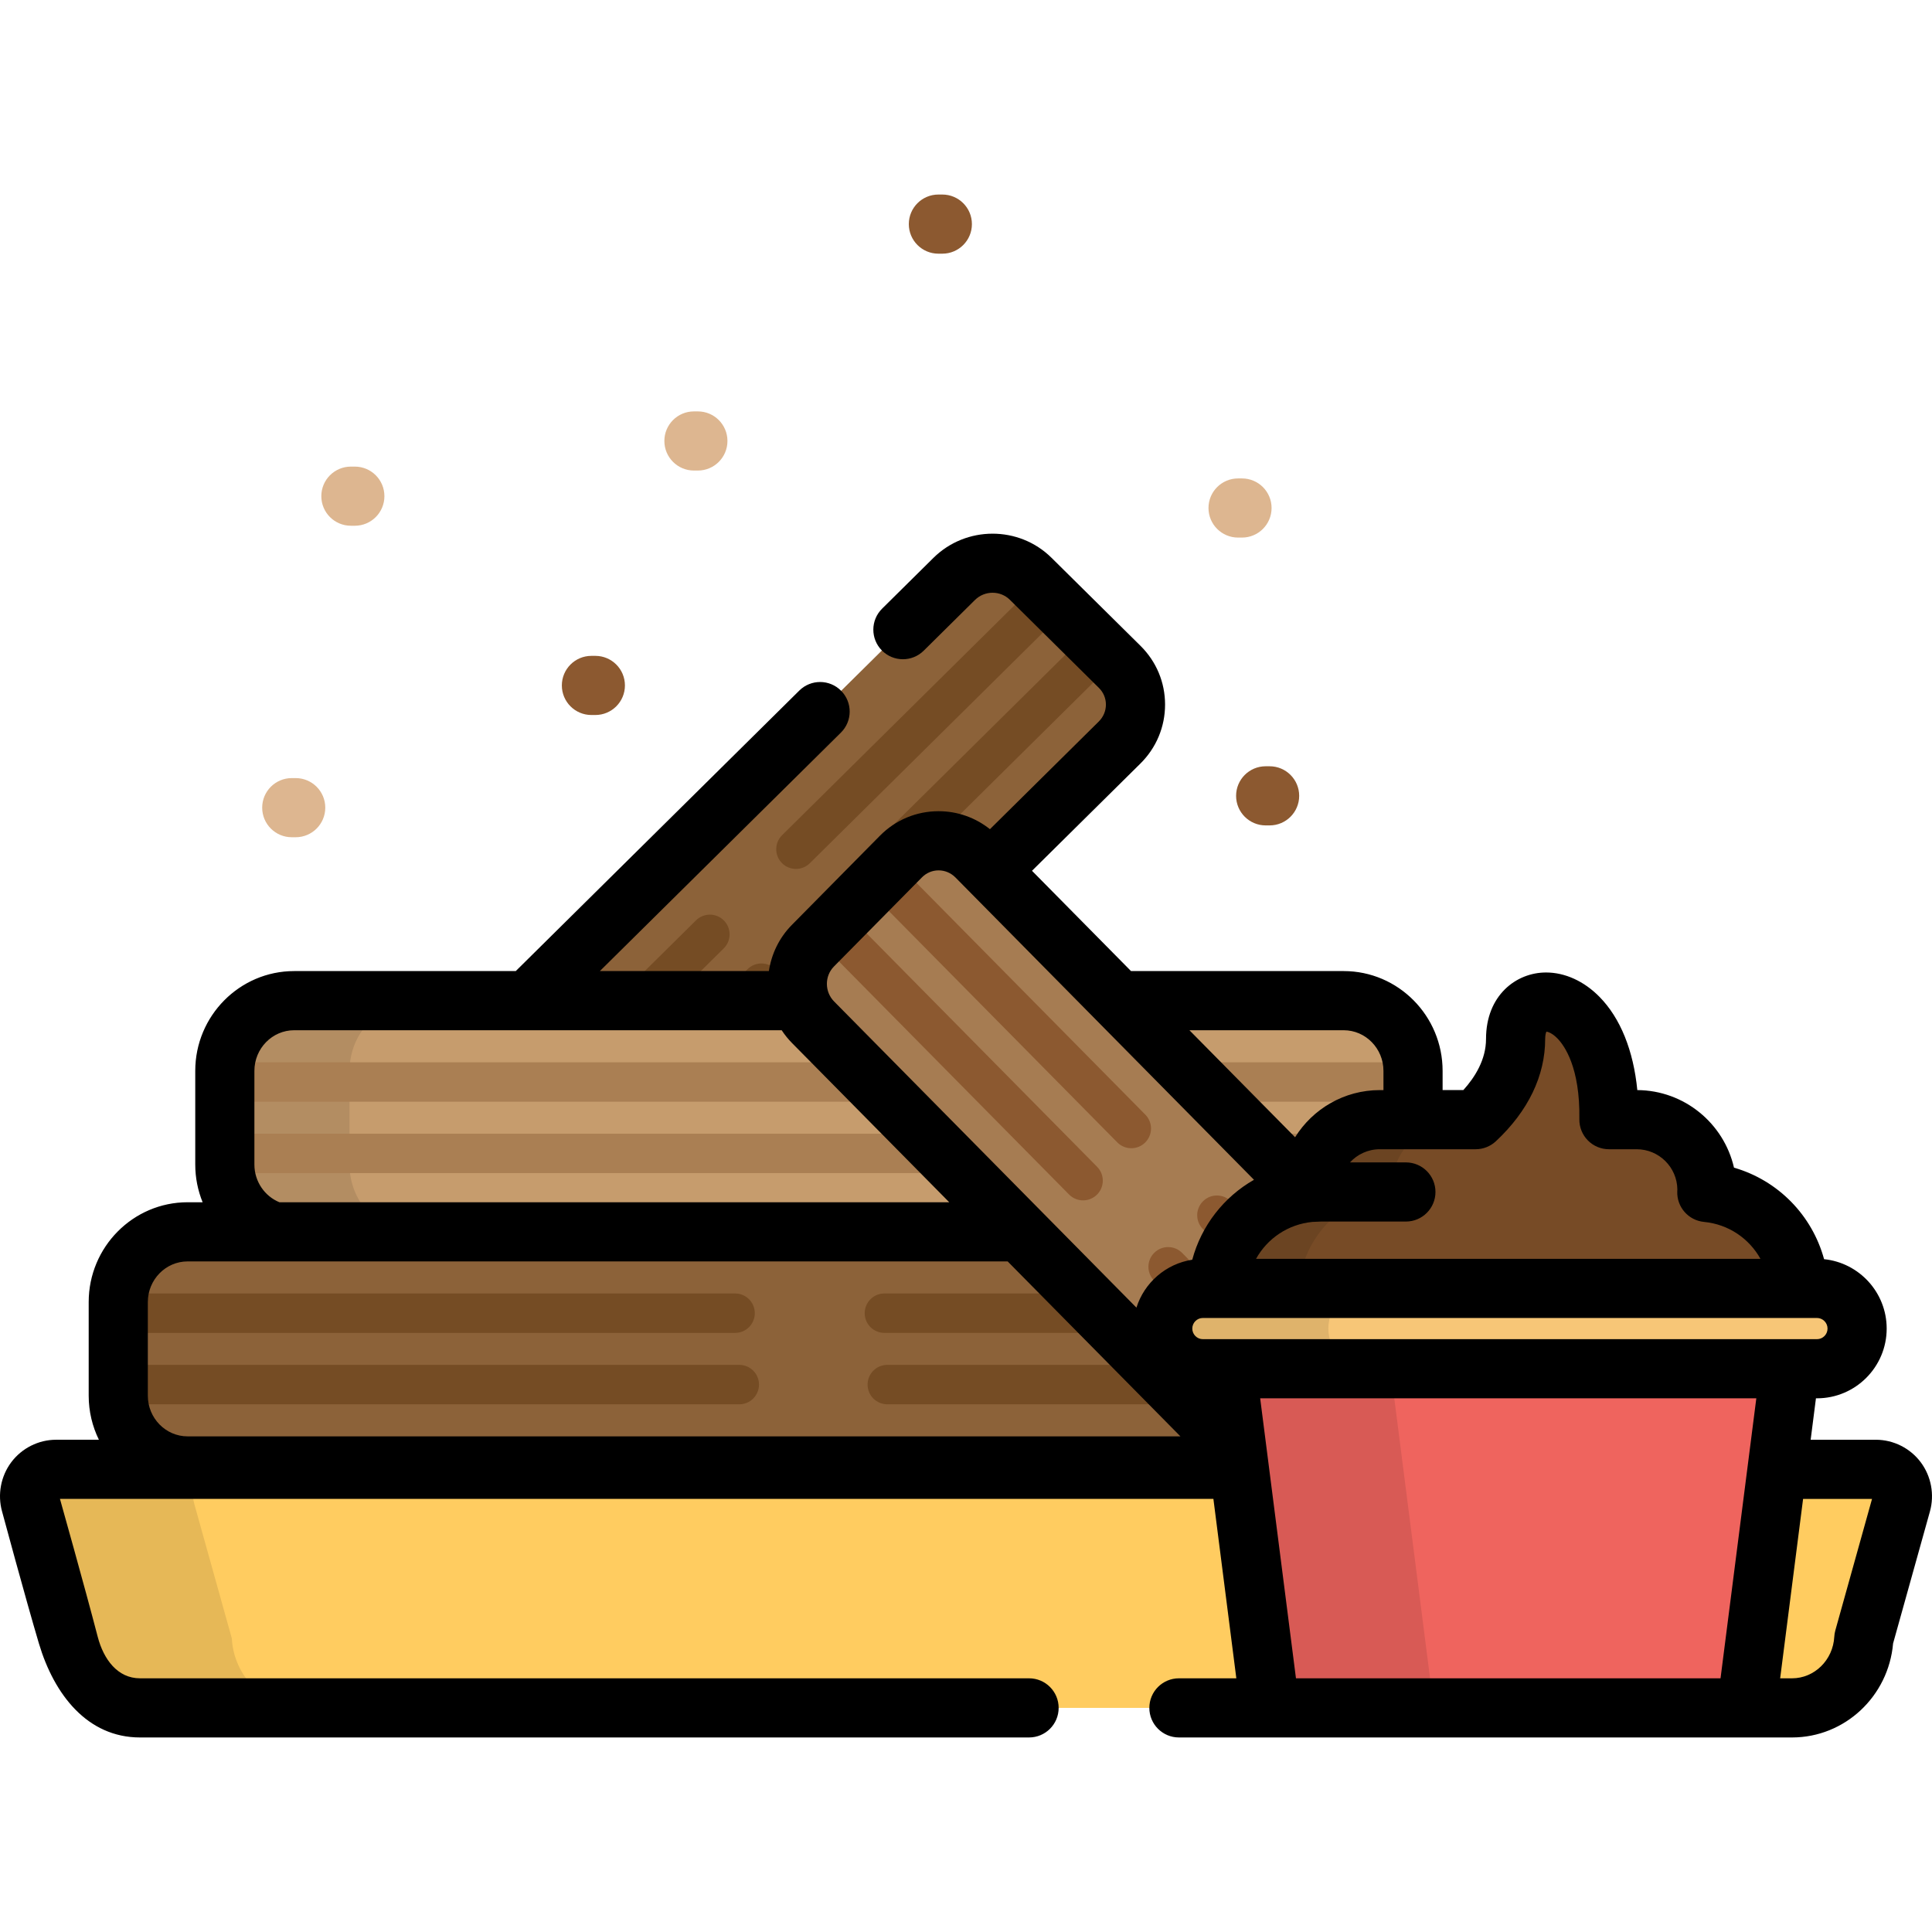 <?xml version="1.0" encoding="iso-8859-1"?>
<!-- Uploaded to: SVG Repo, www.svgrepo.com, Generator: SVG Repo Mixer Tools -->
<svg height="800px" width="800px" version="1.1" id="Layer_1" xmlns="http://www.w3.org/2000/svg" xmlns:xlink="http://www.w3.org/1999/xlink" 
	 viewBox="0 0 512 512" xml:space="preserve">
<path style="fill:#8C6239;" d="M137.72,287.359c-5.585-5.524-5.567-14.505,0.043-20.054L252.87,153.43
	c5.611-5.551,14.685-5.568,20.271-0.043l23.599,23.349c5.587,5.525,5.568,14.504-0.042,20.053L181.59,310.664
	c-5.61,5.549-14.684,5.567-20.27,0.043L137.72,287.359z"/>
<g>
	<path style="fill:#754C24;" d="M224.739,243.069c-1.347,0-2.693-0.517-3.715-1.55c-2.029-2.051-2.011-5.359,0.04-7.39l64.22-63.535
		c2.051-2.028,5.359-2.011,7.387,0.04c2.029,2.051,2.012,5.359-0.039,7.388l-64.219,63.536
		C227.397,242.566,226.068,243.069,224.739,243.069z"/>
	<path style="fill:#754C24;" d="M210.934,230.276c-1.347,0-2.693-0.517-3.715-1.55c-2.029-2.051-2.011-5.359,0.04-7.388
		l64.222-63.535c2.051-2.029,5.359-2.012,7.388,0.039c2.028,2.051,2.011,5.36-0.04,7.39l-64.222,63.535
		C213.59,229.772,212.262,230.276,210.934,230.276z"/>
	<path style="fill:#754C24;" d="M159.245,307.862c-1.347,0-2.693-0.517-3.715-1.55c-2.029-2.051-2.011-5.359,0.04-7.388
		l42.54-42.086c2.051-2.028,5.359-2.01,7.388,0.04c2.029,2.051,2.012,5.359-0.039,7.388l-42.54,42.086
		C161.901,307.358,160.572,307.862,159.245,307.862z"/>
	<path style="fill:#754C24;" d="M145.587,294.924c-1.347,0-2.693-0.517-3.715-1.55c-2.029-2.051-2.011-5.359,0.04-7.388
		l42.54-42.086c2.051-2.028,5.359-2.011,7.388,0.04c2.029,2.051,2.012,5.359-0.039,7.388l-42.54,42.086
		C148.245,294.421,146.915,294.924,145.587,294.924z"/>
</g>
<path style="fill:#C69C6D;" d="M374.468,308.613c0,10.28-8.229,18.613-18.378,18.613H77.959c-10.15,0-18.379-8.333-18.379-18.613
	v-24.816c0-10.28,8.23-18.612,18.379-18.612H356.09c10.149,0,18.378,8.332,18.378,18.612V308.613z"/>
<path style="opacity:0.1;enable-background:new    ;" d="M92.627,308.613v-24.816c0-10.28,8.229-18.612,18.379-18.612H77.959
	c-10.15,0-18.379,8.332-18.379,18.612v24.816c0,10.28,8.23,18.613,18.379,18.613h33.046
	C100.855,327.225,92.627,318.893,92.627,308.613z"/>
<g>
	<path style="fill:#AA7F53;" d="M59.731,281.52c-0.09,0.748-0.152,1.504-0.152,2.277v8.172h313.816c0.368,0,0.725-0.04,1.071-0.112
		v-8.06c0-0.74-0.054-1.465-0.137-2.183c-0.305-0.055-0.614-0.094-0.935-0.094L59.731,281.52L59.731,281.52z"/>
	<path style="fill:#AA7F53;" d="M60.653,300.441c-0.368,0-0.726,0.04-1.072,0.112v8.059c0,0.74,0.054,1.466,0.137,2.184
		c0.305,0.055,0.614,0.094,0.935,0.094h313.664c0.09-0.748,0.152-1.505,0.152-2.278v-8.171H60.653z"/>
</g>
<path style="opacity:0.1;enable-background:new    ;" d="M64.413,369.877v-24.815c0-10.28,8.23-18.613,18.378-18.613H49.719
	c-10.149,0-18.378,8.333-18.378,18.613v24.815c0,10.279,8.229,18.611,18.378,18.611h33.072
	C72.642,388.488,64.413,380.155,64.413,369.877z"/>
<path style="fill:#FFCC60;" d="M37.102,452.609c-10.154,0-18.478-8.172-19.034-18.431l-9.973-35.729
	c-0.6-2.149-0.17-4.456,1.159-6.237c1.33-1.779,3.407-2.825,5.609-2.825h482.271c2.203,0,4.281,1.046,5.61,2.825
	c1.33,1.781,1.76,4.088,1.159,6.237l-9.974,35.729c-0.555,10.258-8.88,18.431-19.033,18.431H37.102z"/>
<path style="opacity:0.1;enable-background:new    ;" d="M61.432,434.18L51.46,398.45c-0.6-2.149-0.17-4.457,1.159-6.237
	c1.329-1.779,3.407-2.825,5.609-2.825H14.864c-2.202,0-4.28,1.046-5.609,2.825c-1.329,1.781-1.76,4.088-1.159,6.237l9.973,35.729
	c0.556,10.258,8.88,18.431,19.034,18.431h43.364C70.313,452.609,61.988,444.437,61.432,434.18z"/>
<path style="fill:#8C6239;" d="M346.229,369.877c0,10.279-8.229,18.611-18.38,18.611H49.719c-10.149,0-18.378-8.333-18.378-18.611
	v-24.815c0-10.28,8.229-18.613,18.378-18.613h278.13c10.151,0,18.38,8.333,18.38,18.613V369.877z"/>
<g>
	<path style="fill:#754C24;" d="M194.805,342.783H31.524c-0.011,0-0.021,0.003-0.032,0.003c-0.091,0.747-0.152,1.505-0.152,2.276
		v8.152c0.063,0.002,0.121,0.019,0.184,0.019h163.281c2.885,0,5.224-2.339,5.224-5.224
		C200.03,345.122,197.69,342.783,194.805,342.783z"/>
	<path style="fill:#754C24;" d="M195.918,361.705H32.637c-0.45,0-0.879,0.074-1.296,0.182v7.99c0,0.723,0.051,1.435,0.13,2.137
		c0.376,0.086,0.764,0.141,1.166,0.141h163.281c2.885,0,5.224-2.339,5.224-5.224C201.143,364.045,198.802,361.705,195.918,361.705z"
		/>
	<path style="fill:#754C24;" d="M229.154,348.008c0,2.886,2.338,5.224,5.224,5.224h111.849v-8.17c0-0.773-0.062-1.531-0.151-2.279
		H234.379C231.493,342.783,229.154,345.122,229.154,348.008z"/>
	<path style="fill:#754C24;" d="M235.145,361.705c-2.886,0-5.224,2.339-5.224,5.224c0,2.886,2.338,5.224,5.224,5.224h110.934
		c0.09-0.748,0.151-1.505,0.151-2.278v-8.171H235.145z"/>
</g>
<path style="fill:#A67C52;" d="M349.279,386.168c-5.521,5.59-14.492,5.572-20.034-0.043L215.473,270.911
	c-5.544-5.615-5.562-14.698-0.042-20.289L238.758,227c5.52-5.591,14.492-5.572,20.035,0.042l113.771,115.215
	c5.544,5.615,5.562,14.697,0.042,20.29L349.279,386.168z"/>
<path style="fill:#DDB690;" d="M78.363,221.877h-1.045c-4.329,0-7.837-3.508-7.837-7.837c0-4.329,3.508-7.837,7.837-7.837h1.045
	c4.328,0,7.838,3.508,7.838,7.837C86.201,218.369,82.69,221.877,78.363,221.877z"/>
<g>
	<path style="fill:#8C5930;" d="M299.809,304.292c-1.348,0-2.696-0.518-3.718-1.553l-63.475-64.28
		c-2.027-2.055-2.007-5.362,0.046-7.39c2.052-2.027,5.361-2.007,7.388,0.046l63.475,64.281c2.027,2.054,2.006,5.361-0.047,7.388
		C302.462,303.79,301.134,304.292,299.809,304.292z"/>
	<path style="fill:#8C5930;" d="M287.029,318.11c-1.348,0-2.697-0.518-3.718-1.555l-63.475-64.281
		c-2.027-2.053-2.007-5.36,0.046-7.387c2.052-2.028,5.361-2.008,7.39,0.047l63.475,64.28c2.027,2.053,2.006,5.36-0.047,7.387
		C289.682,317.609,288.355,318.11,287.029,318.11z"/>
	<path style="fill:#8C5930;" d="M364.544,369.847c-1.348,0-2.697-0.518-3.718-1.553l-42.047-42.579
		c-2.027-2.053-2.007-5.361,0.046-7.388c2.052-2.028,5.361-2.008,7.389,0.045l42.047,42.58c2.027,2.053,2.006,5.361-0.047,7.388
		C367.197,369.346,365.869,369.847,364.544,369.847z"/>
	<path style="fill:#8C5930;" d="M351.616,383.518c-1.348,0-2.696-0.518-3.718-1.554l-42.046-42.58
		c-2.028-2.053-2.007-5.36,0.046-7.387c2.052-2.028,5.36-2.008,7.388,0.047l42.046,42.58c2.027,2.053,2.006,5.36-0.047,7.387
		C354.269,383.016,352.942,383.518,351.616,383.518z"/>
	<path style="fill:#8C5930;" d="M157.777,189.484h-1.045c-4.329,0-7.837-3.508-7.837-7.837c0-4.329,3.508-7.837,7.837-7.837h1.045
		c4.328,0,7.837,3.508,7.837,7.837C165.614,185.976,162.104,189.484,157.777,189.484z"/>
</g>
<g>
	<path style="fill:#DDB690;" d="M94.036,139.328h-1.045c-4.329,0-7.838-3.508-7.838-7.837c0-4.329,3.509-7.837,7.838-7.837h1.045
		c4.328,0,7.837,3.508,7.837,7.837C101.873,135.819,98.364,139.328,94.036,139.328z"/>
	<path style="fill:#DDB690;" d="M184.945,124.7H183.9c-4.329,0-7.837-3.508-7.837-7.838c0-4.329,3.508-7.837,7.837-7.837h1.045
		c4.328,0,7.837,3.508,7.837,7.837C192.782,121.191,189.272,124.7,184.945,124.7z"/>
	<path style="fill:#DDB690;" d="M329.145,142.463H328.1c-4.329,0-7.838-3.508-7.838-7.837s3.508-7.837,7.838-7.837h1.045
		c4.328,0,7.837,3.508,7.837,7.837C336.981,138.954,333.473,142.463,329.145,142.463z"/>
</g>
<g>
	<path style="fill:#8C5930;" d="M336.459,218.742h-1.045c-4.329,0-7.837-3.508-7.837-7.837c0-4.329,3.508-7.837,7.837-7.837h1.045
		c4.328,0,7.837,3.508,7.837,7.837C344.296,215.235,340.787,218.742,336.459,218.742z"/>
	<path style="fill:#8C5930;" d="M249.73,67.228h-1.045c-4.329,0-7.838-3.509-7.838-7.837c0-4.329,3.508-7.837,7.838-7.837h1.045
		c4.328,0,7.837,3.508,7.837,7.837C257.567,63.719,254.058,67.228,249.73,67.228z"/>
</g>
<path style="fill:#774B26;" d="M452.321,316.015c0.008-0.223,0.033-0.437,0.033-0.661c0-10.291-8.334-18.632-18.615-18.632h-7.359
	c0.551-34.931-24.733-38.077-24.733-21.383c0,9.434-5.623,16.757-10.58,21.383h-25.405c-10.281,0-18.615,8.34-18.615,18.632
	c0,0.225,0.025,0.439,0.033,0.661c-13.748,1.323-24.5,12.913-24.5,27.02c0,14.994,12.144,27.15,27.126,27.15h99.987
	c14.981,0,27.123-12.156,27.123-27.15C476.82,328.928,466.069,317.337,452.321,316.015z"/>
<g style="opacity:0.1;">
	<path d="M344.186,343.035c0-14.107,10.751-25.698,24.5-27.02c-0.008-0.223-0.033-0.437-0.033-0.661
		c0-10.291,8.334-18.632,18.615-18.632h-21.602c-10.281,0-18.615,8.34-18.615,18.632c0,0.225,0.025,0.439,0.033,0.661
		c-13.748,1.323-24.5,12.913-24.5,27.02c0,14.994,12.144,27.15,27.126,27.15h21.602C356.33,370.185,344.186,358.029,344.186,343.035
		z"/>
</g>
<path style="fill:#EF645E;" d="M341.953,452.609c-3.092,0-5.701-2.3-6.094-5.37l-12.286-96.12c-0.225-1.752,0.316-3.517,1.482-4.843
	c1.167-1.327,2.847-2.087,4.612-2.087h140.07c1.766,0,3.445,0.761,4.612,2.087c1.166,1.325,1.706,3.091,1.482,4.843l-12.287,96.12
	c-0.392,3.07-3.002,5.37-6.094,5.37H341.953z"/>
<path style="opacity:0.1;enable-background:new    ;" d="M379.299,447.241l-12.286-96.12c-0.225-1.752,0.316-3.517,1.482-4.843
	c1.167-1.327,2.847-2.087,4.612-2.087h-43.44c-1.766,0-3.445,0.761-4.612,2.087c-1.167,1.325-1.706,3.091-1.482,4.843l12.286,96.12
	c0.393,3.07,3.002,5.37,6.094,5.37h43.44C382.301,452.609,379.692,450.31,379.299,447.241z"/>
<path style="fill:#F7C677;" d="M492.153,352.084c0,5.88-4.763,10.648-10.637,10.648H318.771c-5.875,0-10.637-4.768-10.637-10.648
	l0,0c0-5.88,4.762-10.645,10.637-10.645h162.745C487.39,341.439,492.153,346.204,492.153,352.084L492.153,352.084z"/>
<path style="opacity:0.1;enable-background:new    ;" d="M352.021,352.084c0-5.88,4.762-10.645,10.637-10.645h-43.887
	c-5.875,0-10.637,4.766-10.637,10.645c0,5.88,4.762,10.648,10.637,10.648h43.887C356.782,362.733,352.021,357.964,352.021,352.084z"
	/>
<path d="M509.023,387.522c-2.794-3.739-7.239-5.972-11.889-5.972h-17.293l1.403-10.982h0.271c10.187,0,18.474-8.291,18.474-18.484
	c0-9.556-7.284-17.438-16.588-18.387c-3.179-11.639-12.168-20.87-23.875-24.255c-2.678-11.707-13.139-20.48-25.621-20.557
	c-1.025-10.472-4.483-19.079-10.021-24.705c-4.101-4.166-9.133-6.461-14.169-6.461c-7.905,0-15.905,6.051-15.905,17.618
	c0,5.465-2.928,10.14-6.01,13.546h-5.496v-5.089c0-14.584-11.759-26.448-26.214-26.448h-56.358l-26.243-26.577l28.719-28.411
	c4.221-4.174,6.546-9.729,6.546-15.638c0-5.886-2.31-11.411-6.503-15.56l-23.6-23.349c-8.615-8.522-22.653-8.503-31.294,0.044
	l-13.589,13.444c-3.076,3.045-3.103,8.006-0.06,11.082c3.045,3.078,8.006,3.103,11.082,0.061l13.588-13.445
	c2.562-2.533,6.71-2.553,9.248-0.043l23.6,23.349c1.194,1.182,1.852,2.75,1.852,4.418c0,1.689-0.673,3.285-1.895,4.493
	l-28.837,28.529c-3.871-3.078-8.609-4.764-13.613-4.764c-5.885,0-11.409,2.312-15.555,6.511l-23.326,23.622
	c-3.398,3.442-5.413,7.75-6.092,12.233h-44.79l63.879-63.195c3.077-3.044,3.103-8.006,0.06-11.082
	c-3.044-3.078-8.006-3.104-11.082-0.061l-75.142,74.338H77.959c-14.455,0-26.215,11.865-26.215,26.448v24.816
	c0,3.538,0.697,6.912,1.952,10h-3.977c-14.455,0-26.215,11.865-26.215,26.449v24.815c0,4.189,0.978,8.15,2.704,11.674H14.864
	c-4.65,0-9.094,2.233-11.889,5.974c-2.766,3.703-3.673,8.574-2.428,13.034c0,0,6.245,23.149,9.761,34.97
	c4.021,13.516,12.823,24.92,26.794,24.92h235.615c4.328,0,7.837-3.508,7.837-7.837c0-4.329-3.509-7.838-7.837-7.838H37.102
	c-5.95,0-9.652-5.028-11.209-11.017c-3.428-13.182-10.003-36.53-10.003-36.53h305.674l6.078,47.547h-15.217
	c-4.328,0-7.837,3.509-7.837,7.838c0,4.329,3.509,7.837,7.837,7.837h162.471c13.972,0,25.569-10.871,26.793-24.92l9.761-34.97
	C512.698,396.096,511.79,391.224,509.023,387.522z M391.068,304.559c1.985,0,3.895-0.753,5.347-2.108
	c8.551-7.979,13.071-17.353,13.071-27.112c0-1.049,0.193-1.672,0.324-1.94c0.511,0.045,1.606,0.456,2.906,1.777
	c1.825,1.855,6.048,7.655,5.831,21.423c-0.033,2.099,0.777,4.124,2.251,5.622c1.474,1.496,3.486,2.339,5.585,2.339h7.359
	c5.901,0,10.709,4.773,10.777,10.666c-0.011,0.167-0.022,0.332-0.027,0.499c-0.153,4.147,2.952,7.693,7.081,8.091
	c6.527,0.628,11.987,4.42,14.967,9.785H332.865c2.98-5.365,8.44-9.158,14.968-9.785c0.216-0.022,2-0.055,2.21-0.093h22.534
	c4.328,0,7.837-3.508,7.837-7.837c0-4.33-3.509-7.838-7.837-7.838h-14.826c1.971-2.14,4.785-3.49,7.913-3.49L391.068,304.559
	L391.068,304.559z M356.09,273.022c5.813,0,10.541,4.834,10.541,10.775v5.089h-0.968c-9.463,0-17.776,5-22.452,12.495
	l-28.002-28.359L356.09,273.022L356.09,273.022z M67.418,283.797c0-5.941,4.729-10.775,10.542-10.775h129.193
	c0.789,1.2,1.701,2.337,2.744,3.395l41.666,42.196H74.054c-3.883-1.591-6.636-5.47-6.636-10V283.797z M49.719,380.652
	c-5.813,0-10.541-4.834-10.541-10.774v-24.815c0-5.941,4.728-10.776,10.541-10.776h217.322l45.784,46.365L49.719,380.652
	L49.719,380.652z M301.166,346.538l-80.117-81.133c-2.537-2.569-2.556-6.73-0.043-9.277l23.326-23.622
	c1.179-1.193,2.743-1.849,4.403-1.849c1.683,0,3.275,0.672,4.479,1.892l79.102,80.107c-7.989,4.558-13.931,12.144-16.357,21.183
	C308.962,334.914,303.257,339.926,301.166,346.538z M318.771,354.895c-1.544,0-2.8-1.26-2.8-2.81c0-1.549,1.256-2.809,2.8-2.809
	h162.745c1.544,0,2.8,1.26,2.8,2.809c0,1.55-1.256,2.81-2.8,2.81H318.771z M455.959,444.772H343.444l-9.485-74.203h131.484
	L455.959,444.772z M486.382,432.072c-0.154,0.55-0.247,1.114-0.278,1.683c-0.334,6.178-5.258,11.016-11.208,11.016h-3.137
	l6.078-47.547h18.271L486.382,432.072z"/>
</svg>